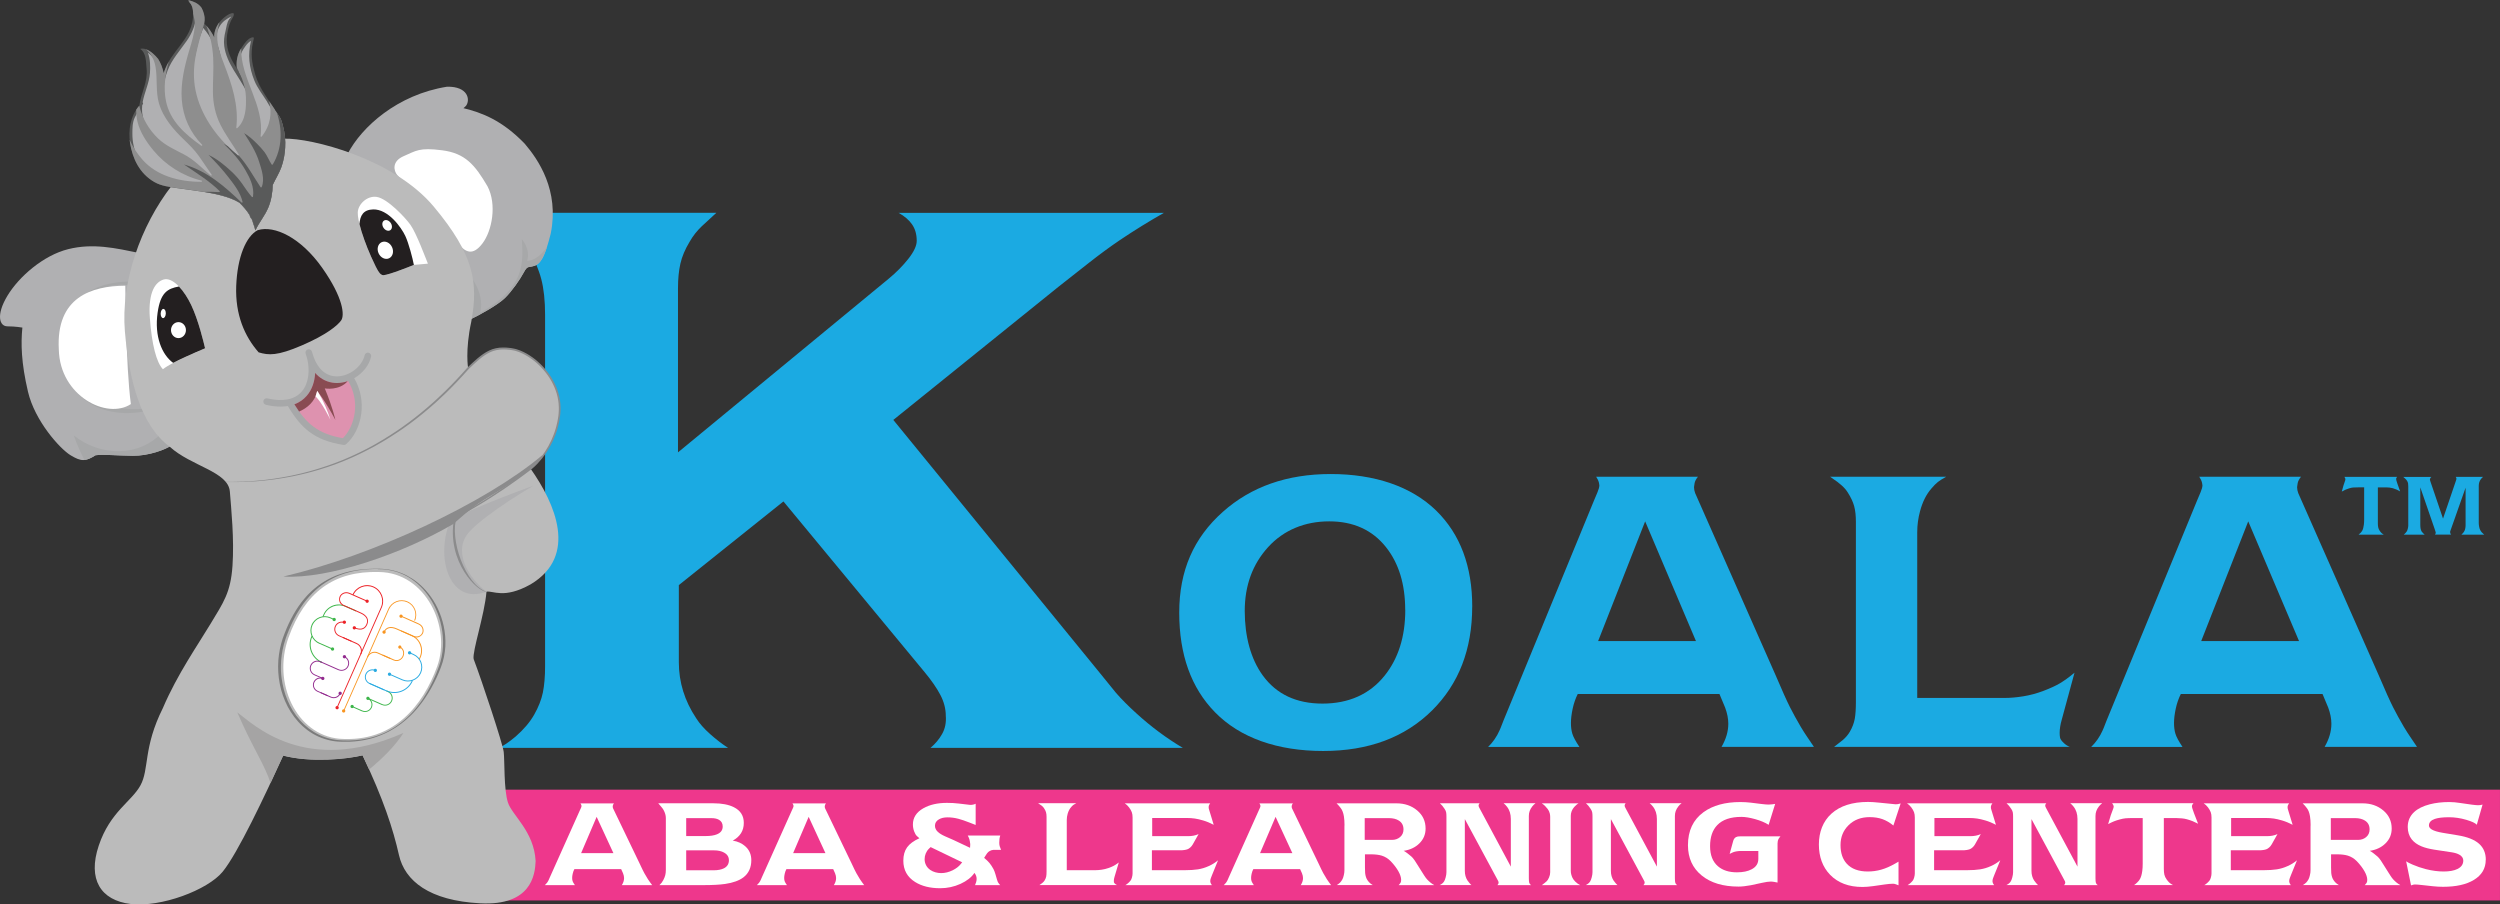 <svg xmlns="http://www.w3.org/2000/svg" id="Layer_1" viewBox="0 0 702.64 254.21"><rect x="0" y="0" width="702.64" height="254.21" fill="#333333" stroke="none"/><defs><style>.cls-1{fill:#f89521;}.cls-2{fill:#ee378c;}.cls-3{fill:#ec2227;}.cls-4{fill:#fff;}.cls-5{fill:#8b8b8c;}.cls-6{fill:#922a8e;}.cls-7{fill:#8e8e8e;}.cls-8{fill:#a7a8a9;}.cls-9{fill:#b0b0b2;}.cls-10{fill:#a5a4a4;}.cls-11{fill:#bbb;}.cls-12{fill:#de92af;}.cls-13{fill:#231f20;}.cls-14{fill:#1baae2;}.cls-15{fill:#3db54a;}.cls-16{fill:#894b52;}.cls-17{fill:#595a5a;}.cls-18{fill:#29aae1;}.cls-19{fill:#7b7b7b;}</style></defs><path class="cls-14" d="m332.46,210.2h-70.95c1.36-1.14,2.46-2.45,3.29-3.94.83-1.48,1.17-3.18,1.02-5.08,0-1.98-.51-3.94-1.53-5.88-1.02-1.94-2.48-4.05-4.37-6.33l-39.73-48.04-29.4,23.51v21.68c0,5.63,1.63,10.88,4.88,15.75.91,1.45,2.21,2.93,3.92,4.45,1.7,1.52,3.39,2.82,5.05,3.88h-64.37c1.29-.61,2.84-1.67,4.65-3.19,2.27-1.98,4.01-4.03,5.22-6.16,1.21-2.13,2.02-4.2,2.44-6.22.41-2.01.62-4.51.62-7.47v-98.59c0-4.03-.36-7.42-1.08-10.16-.72-2.74-2.06-5.78-4.03-9.13-2.2-3.65-5.03-6.81-8.51-9.47h61.76c-1.89,1.75-3.25,3.01-4.09,3.77-1.36,1.29-2.5,2.74-3.41,4.34-1.29,2.13-2.16,4.18-2.61,6.16-.45,1.98-.68,4.3-.68,6.96v46.1l59.26-48.84c2.12-1.75,3.95-3.61,5.51-5.59,1.55-1.98,2.33-3.65,2.33-5.02,0-1.83-.44-3.37-1.31-4.62-.87-1.26-2.14-2.34-3.8-3.25h74.59c-4.16,2.36-8.29,4.91-12.37,7.65-2.8,1.9-5.68,4.01-8.63,6.33-2.95,2.32-5.83,4.58-8.63,6.79l-46.43,37.43,57.56,70.52c2.88,3.58,4.54,5.63,5,6.16,1.59,1.83,3.52,3.77,5.79,5.82,4.09,3.73,8.44,6.96,13.06,9.7Z"></path><path class="cls-14" d="m674.56,138.1c-.36-.2-.7-.37-1.01-.51s-.65-.26-1.03-.37c-.28-.08-.58-.14-.91-.18-.32-.04-.64-.06-.94-.06h-2.36v10.09c0,.45.03.83.1,1.14.06.31.2.63.41.95.17.26.34.48.51.64.17.16.39.32.64.47h-7.08c.18-.13.35-.28.52-.46.23-.23.4-.46.52-.68.22-.41.37-.97.45-1.68.05-.43.08-.91.08-1.42v-9.06h-1.48c-.78,0-1.33.02-1.65.05-.32.03-.67.11-1.07.23-.4.12-.74.25-1.02.37-.28.12-.64.31-1.07.55l.49-1.76c.05-.21.17-.54.34-1,.13-.34.19-.58.19-.71,0-.1-.03-.19-.06-.28s-.11-.22-.22-.39h14.82c-.09.12-.16.21-.19.27-.06.11-.09.22-.09.33s.02.26.07.43c0,.02.11.34.31.96l.73,2.06Z"></path><path class="cls-14" d="m698.21,150.28h-6.43c.2-.17.36-.34.5-.51.14-.16.27-.37.39-.6.07-.12.14-.33.2-.63s.1-.58.1-.85v-10.62l-4.13,11.72c-.08.21-.13.35-.16.44-.05.16-.07.3-.05.43.02.12.06.24.1.34s.1.19.17.26h-4.54c.07-.11.12-.2.16-.27.04-.07.06-.16.06-.25,0-.07-.01-.14-.03-.21l-.24-.75-4.07-11.81v10.58c0,.37.03.7.08.99s.15.56.29.83c.05.1.19.25.4.47.17.17.33.32.46.43h-5.87c.17-.15.33-.3.48-.46.15-.16.27-.32.38-.49.08-.12.17-.36.26-.7.09-.34.14-.66.14-.94v-11c0-.37-.02-.66-.06-.86-.04-.21-.13-.42-.26-.65s-.32-.45-.55-.66-.41-.37-.53-.47h7.89c-.13.13-.21.22-.25.27-.07.1-.12.21-.15.33-.02.1,0,.25.07.47.04.12.07.23.11.34l3.5,10.31,3.64-10.69c.02-.07.05-.16.08-.25.03-.09.05-.18.05-.26,0-.18-.07-.36-.2-.53h7.66c-.19.19-.37.38-.55.57-.23.31-.39.62-.49.92-.1.3-.15.65-.15,1.05v10.39c0,.3.03.64.1,1.03.06.39.18.75.36,1.07.1.19.22.36.35.52.14.16.37.38.71.67Z"></path><rect class="cls-2" x="139.58" y="221.94" width="563.05" height="31.14"></rect><path class="cls-4" d="m183.34,248.77h-8.57c.42-.66.63-1.32.63-1.97,0-.43-.1-.89-.3-1.38-.17-.38-.35-.77-.52-1.15h-13.14c-.21.38-.37.8-.47,1.26-.11.45-.16.86-.16,1.22,0,.34.04.64.13.91.09.27.31.64.65,1.12h-8.46c.22-.2.42-.42.6-.65s.33-.49.46-.76c.03-.06.15-.33.35-.8l8.43-18.81c.14-.29.24-.51.3-.65.12-.26.17-.45.17-.59,0-.05-.01-.12-.04-.21s-.06-.18-.1-.25c-.04-.07-.1-.17-.17-.27h9.44c-.17.2-.28.38-.31.56-.03.17-.05.29-.05.33,0,.16.03.33.1.51.12.23.2.41.26.54l7.17,14.9c.63,1.35,1.08,2.28,1.36,2.78.28.51.61,1.06.99,1.67.22.34.42.62.59.86.36.48.57.76.63.85Zm-10.94-9l-4.71-10.19-4.36,10.19h9.07Z"></path><path class="cls-4" d="m211.16,241.76c0,2.07-.73,3.67-2.18,4.8-1.2.92-2.93,1.55-5.18,1.88-1.5.22-3.55.33-6.14.33h-12.32c.26-.24.46-.46.61-.66s.31-.45.47-.75c.27-.5.45-.97.56-1.4.11-.43.16-.94.16-1.52v-14.53c0-.73-.22-1.49-.66-2.29-.15-.27-.37-.56-.65-.89-.28-.33-.55-.65-.82-.96h15.53c2.35,0,4.26.37,5.72,1.1,1.86.93,2.79,2.4,2.79,4.4,0,1.12-.26,2.09-.79,2.92s-1.3,1.52-2.31,2.07c1.42.23,2.6.77,3.54,1.62,1.12,1.01,1.67,2.3,1.67,3.87Zm-8.04-9.46c0-.85-.34-1.47-1.01-1.87-.55-.33-1.27-.49-2.18-.49h-7.07v5.04h5.43c1.35,0,2.42-.16,3.21-.49,1.08-.44,1.62-1.17,1.62-2.2Zm1.74,9.46c0-.92-.45-1.63-1.34-2.13-.76-.42-1.69-.63-2.79-.63h-7.87v5.6h7.68c1.23,0,2.21-.19,2.93-.56.93-.48,1.4-1.24,1.4-2.29Z"></path><path class="cls-4" d="m242.93,248.77h-8.57c.42-.66.63-1.32.63-1.97,0-.43-.1-.89-.3-1.38-.17-.38-.35-.77-.52-1.15h-13.14c-.21.38-.37.8-.47,1.26-.11.45-.16.86-.16,1.22,0,.34.04.64.13.91.09.27.31.64.65,1.12h-8.46c.22-.2.42-.42.6-.65s.33-.49.46-.76c.03-.06.15-.33.35-.8l8.43-18.81c.14-.29.24-.51.3-.65.12-.26.17-.45.17-.59,0-.05-.01-.12-.04-.21s-.06-.18-.1-.25c-.04-.07-.1-.17-.17-.27h9.44c-.17.2-.28.38-.31.56-.03.17-.05.29-.05.33,0,.16.03.33.1.51.12.23.2.41.26.54l7.17,14.9c.63,1.35,1.08,2.28,1.36,2.78.28.51.61,1.06.99,1.67.22.34.42.62.59.86.36.48.57.76.63.85Zm-10.94-9l-4.71-10.19-4.36,10.19h9.07Z"></path><path class="cls-4" d="m281.35,238.86h-2.18c-.37.04-.73.15-1.06.35-.24.14-.47.34-.66.59-.03.03-.15.2-.33.49l-.52.82c.6.49,1.1.97,1.49,1.43.39.47.76,1.04,1.13,1.71.2.37.38.86.56,1.47.35,1.26.57,1.97.66,2.15s.19.33.3.47c.02.02.15.17.38.44h-7.08c.2-.53.3-.82.31-.85.09-.3.14-.61.14-.91s-.05-.61-.15-.87c-.1-.27-.25-.54-.46-.82-.84,1.25-2.15,2.27-3.94,3.09-1.79.81-3.69,1.22-5.69,1.22-2.83,0-5.17-.58-7.03-1.74-2.22-1.38-3.33-3.38-3.33-6,0-1.51.35-2.76,1.04-3.73.69-.98,1.85-1.84,3.48-2.58l-.68-.59c-.31-.28-.58-.73-.81-1.36-.23-.63-.34-1.27-.34-1.92,0-1.92.98-3.44,2.93-4.55,1.78-1.01,3.99-1.52,6.63-1.52,1.17,0,2.29.06,3.34.19,1.05.13,2.13.26,3.22.38.58,0,1.09-.11,1.52-.33v5.97l-1.69-.66c-1.3-.51-2.36-.87-3.17-1.08-1.04-.27-2.05-.4-3.04-.4s-1.74.18-2.39.54c-.77.43-1.15,1.04-1.15,1.81,0,.66.28,1.25.84,1.76.44.41,1.11.82,2.01,1.22.79.35,1.59.7,2.39,1.05l4.62,2.18c.04-.3.05-.57.05-.8v-.26c-.01-.08-.02-.14-.02-.17-.06-.49-.13-.88-.22-1.19-.09-.3-.24-.65-.46-1.03h9.14c-.1.33-.18.64-.22.95-.04.31-.06.67-.06,1.09,0,.36.04.69.13.98.09.3.22.64.39,1.04Zm-10.94,3.49l-8.85-4.27-.47.45c-.4.39-.7.85-.91,1.36-.21.51-.31,1.04-.31,1.59,0,.59.13,1.15.4,1.68.27.53.66.97,1.19,1.34.44.3.93.53,1.46.67s1.06.22,1.6.22c1.08,0,2.16-.27,3.25-.8.95-.48,1.7-1.05,2.23-1.71l.42-.52Z"></path><path class="cls-4" d="m314.43,242.45l-1.19,4.01c-.13.41-.19.78-.19,1.12,0,.14.01.27.03.4s.15.28.37.47c.16.14.34.24.54.31h-21.86c.48-.34.74-.53.8-.58.28-.22.5-.46.66-.72.23-.37.38-.74.45-1.1.07-.36.1-.83.1-1.4v-15.39c0-.51-.05-.95-.16-1.31s-.3-.75-.59-1.17c-.14-.21-.34-.42-.59-.63-.17-.15-.52-.39-1.05-.72h10.76c-.33.16-.58.31-.77.44-.19.13-.39.32-.61.57-.47.49-.81,1.13-1.05,1.92-.17.59-.26,1.19-.26,1.8v14.1h8.13c.51,0,1.08-.05,1.71-.14.63-.09,1.25-.25,1.87-.46.62-.22,1.12-.43,1.51-.64.39-.21.85-.51,1.37-.91Z"></path><path class="cls-4" d="m342.32,241.84l-1.66,4.08c-.12.29-.23.58-.34.88-.11.3-.17.58-.17.85,0,.06.01.16.04.31.03.15.08.28.15.41.07.13.16.26.28.4h-24.32c.57-.34,1.07-.78,1.5-1.34.12-.15.23-.43.35-.84.12-.41.17-.78.17-1.13v-15.67c0-.59-.07-1.1-.22-1.51-.15-.41-.4-.86-.76-1.34-.36-.48-.77-.87-1.22-1.16h24.01c-.07.08-.15.2-.24.36-.09.16-.14.28-.16.37-.02.09-.03.22-.03.38,0,.14,0,.24.02.31.01.08.06.27.16.56l1.24,4.06c-.51-.27-1.01-.5-1.49-.7-.48-.2-.97-.37-1.47-.52-.87-.26-1.65-.44-2.33-.54-.68-.1-1.48-.16-2.4-.16h-9.6v5.11h10.17c.49,0,.98-.05,1.47-.14.49-.09.95-.24,1.4-.44l-1.64,2.91c-.2.34-.43.63-.7.86-.27.24-.52.4-.77.49-.24.09-.53.16-.85.21-.33.05-.57.08-.73.08h-8.43v5.6h9.25c1.44,0,2.67-.08,3.69-.24,1.02-.16,2.02-.46,3.01-.91.51-.23.96-.46,1.34-.7.38-.23.81-.53,1.27-.91Z"></path><path class="cls-4" d="m374.16,248.77h-8.57c.42-.66.63-1.32.63-1.97,0-.43-.1-.89-.3-1.38-.17-.38-.35-.77-.52-1.15h-13.14c-.21.38-.37.8-.47,1.26-.11.45-.16.86-.16,1.22,0,.34.04.64.13.91.09.27.31.64.65,1.12h-8.46c.22-.2.42-.42.6-.65s.33-.49.46-.76c.03-.06.15-.33.35-.8l8.43-18.81c.14-.29.24-.51.3-.65.12-.26.17-.45.17-.59,0-.05-.01-.12-.04-.21s-.06-.18-.1-.25c-.04-.07-.1-.17-.17-.27h9.44c-.17.2-.28.38-.31.56-.03.17-.05.29-.05.33,0,.16.03.33.1.51.12.23.2.41.26.54l7.17,14.9c.63,1.35,1.08,2.28,1.36,2.78.28.51.61,1.06.99,1.67.22.34.42.62.59.86.36.48.57.76.63.85Zm-10.94-9l-4.71-10.19-4.36,10.19h9.07Z"></path><path class="cls-4" d="m403.08,248.77h-9.98c.16-.16.3-.33.42-.5.12-.17.19-.33.23-.47.03-.14.05-.31.05-.5,0-.7-.26-1.51-.78-2.43s-1.24-1.87-2.17-2.84c-.73-.74-1.57-1.26-2.51-1.55-.79-.24-1.82-.37-3.09-.37h-1.62v3.75c0,.72.02,1.23.05,1.52.09.83.31,1.49.65,1.99.2.3.42.57.68.8.2.19.47.38.82.59h-10.14c.39-.23.71-.47.95-.71s.46-.56.67-.95c.14-.27.27-.65.38-1.14.12-.49.17-.96.17-1.4v-12.26c0-.16,0-.33.02-.49,0-.91-.06-1.7-.17-2.39-.17-1-.47-1.76-.87-2.28-.2-.26-.38-.49-.56-.7-.22-.27-.43-.49-.63-.66h16.84c2.3,0,4.24.67,5.82,2,1.58,1.33,2.36,3.03,2.36,5.09,0,1.65-.59,3.05-1.78,4.2-1.13,1.11-2.59,1.79-4.38,2.06.41.22.78.47,1.13.75.34.28.69.56,1.04.85.24.2.55.56.91,1.08.21.3.47.71.78,1.22l1.36,2.16c.21.34.42.68.65,1.02.22.34.46.66.72.95.59.65,1.26,1.19,1.99,1.61Zm-8.62-15.65c0-1.11-.43-1.93-1.29-2.48-.72-.46-1.65-.7-2.79-.7h-6.82v6.12h7.64c.9,0,1.65-.26,2.27-.77.66-.55.99-1.27.99-2.18Z"></path><path class="cls-4" d="m431.54,225.78c-.33.24-.62.53-.87.85-.34.43-.58.86-.74,1.29-.16.43-.24.91-.24,1.43v17.48c0,.63.04,1.06.12,1.31.08.24.25.45.51.63h-9.46c.22-.22.33-.47.33-.75,0-.1-.02-.21-.07-.31-.01-.02-.07-.13-.17-.33l-9.25-17.17v14.55c0,.53.06,1.03.19,1.47.13.45.31.85.54,1.21.13.2.31.44.55.72s.43.49.58.6h-8.93c.28-.14.51-.28.71-.44.19-.15.37-.34.52-.58.16-.23.31-.62.45-1.15.14-.53.22-1.02.22-1.46v-15.65c0-.51-.03-.91-.09-1.2s-.2-.6-.42-.93c-.42-.66-.86-1.19-1.33-1.59h11.18c-.11.1-.18.22-.24.34-.05.12-.07.26-.06.41,0,.08.07.25.2.52.13.26.24.46.31.58l8.55,15.96v-13.38c0-1.41-.37-2.58-1.12-3.51-.19-.23-.33-.39-.42-.49-.13-.13-.29-.27-.49-.44h8.92Z"></path><path class="cls-4" d="m444.13,248.77h-10.8c.34-.26.58-.44.72-.54.24-.19.47-.38.68-.58.21-.2.42-.54.64-1.04.22-.49.32-.98.32-1.46v-15.56c0-.34-.04-.67-.12-.99-.12-.47-.31-.87-.58-1.21-.27-.34-.48-.6-.65-.76-.31-.33-.65-.61-1.01-.85h10.33c-.22.13-.44.28-.65.47s-.4.38-.58.58c-.31.36-.55.75-.71,1.17-.16.42-.24.85-.24,1.29v15.42c0,.38.04.74.13,1.06.09.33.2.64.34.94.19.38.46.76.84,1.12.42.41.86.72,1.33.94Z"></path><path class="cls-4" d="m472.59,225.78c-.33.24-.62.53-.87.85-.34.43-.58.86-.74,1.29-.16.43-.24.91-.24,1.43v17.48c0,.63.04,1.06.12,1.31.08.24.25.45.51.63h-9.46c.22-.22.33-.47.33-.75,0-.1-.02-.21-.07-.31-.01-.02-.07-.13-.17-.33l-9.25-17.17v14.55c0,.53.06,1.03.19,1.47.13.45.31.85.54,1.21.13.2.31.44.55.72s.43.49.58.6h-8.93c.28-.14.51-.28.71-.44.19-.15.37-.34.52-.58.16-.23.31-.62.45-1.15.14-.53.22-1.02.22-1.46v-15.65c0-.51-.03-.91-.09-1.2s-.2-.6-.42-.93c-.42-.66-.86-1.19-1.33-1.59h11.18c-.11.1-.18.22-.24.34-.05.12-.07.26-.06.41,0,.08.07.25.2.52.13.26.24.46.31.58l8.55,15.96v-13.38c0-1.41-.37-2.58-1.12-3.51-.19-.23-.33-.39-.42-.49-.13-.13-.29-.27-.49-.44h8.92Z"></path><path class="cls-4" d="m500.4,235.07c-.09.11-.18.22-.27.34s-.17.24-.24.36c-.2.36-.3.78-.3,1.27v11.01c-.3-.06-.61-.12-.92-.18-.31-.06-.65-.1-1.02-.1-.55,0-1.37.12-2.46.36-1.8.4-2.84.63-3.11.67-1.35.25-2.5.38-3.45.38-4.35,0-7.81-1.04-10.37-3.13-2.56-2.09-3.85-4.92-3.85-8.5,0-4.07,1.46-7.16,4.38-9.29,2.61-1.89,6.05-2.84,10.35-2.84.97,0,1.94.06,2.91.17s1.94.24,2.89.36c.95.12,1.67.18,2.15.18.31,0,.64-.02.98-.07.34-.05.62-.09.85-.12l-1.83,5.88c-1.02-.65-2.29-1.18-3.8-1.6-1.51-.42-2.8-.63-3.85-.63-3.05,0-5.32.77-6.8,2.32-1.34,1.39-2.01,3.36-2.01,5.9s.74,4.4,2.23,5.67c1.31,1.13,3.09,1.69,5.32,1.69,1.69,0,3.06-.28,4.13-.85,1.26-.66,1.88-1.63,1.88-2.92v-2.23h-4.82c-.41,0-.81.03-1.21.09-.4.06-.75.15-1.06.27-.16.08-.33.16-.51.24-.18.08-.33.15-.46.22l.96-3.5c.07-.29.17-.53.3-.73.13-.2.3-.36.52-.49.16-.08.34-.14.52-.17.19-.03.39-.04.63-.04h11.32Z"></path><path class="cls-4" d="m534.19,225.81l-2.04,6.21c-1.01-.83-2.04-1.42-3.09-1.8-1.05-.37-2.25-.56-3.59-.56-2.41,0-4.37.75-5.9,2.25s-2.28,3.37-2.28,5.6.59,3.98,1.78,5.27c1.33,1.44,3.29,2.16,5.88,2.16,1.3,0,2.57-.17,3.79-.52,1.23-.35,2.52-.91,3.86-1.68l.99-.57v6.65c-.34-.13-.58-.22-.73-.28-.28-.1-.54-.16-.77-.16-.65,0-1.47.07-2.47.22-.99.15-2.04.3-3.15.45s-2.11.24-3,.24c-3.87,0-6.91-1.15-9.12-3.44-2.09-2.17-3.14-5.01-3.14-8.51s1.17-6.52,3.51-8.64c2.44-2.21,5.88-3.31,10.31-3.31.85,0,1.92.07,3.21.21,2.8.3,4.31.45,4.52.45.26,0,.46-.01.61-.04.15-.03.42-.1.82-.2Z"></path><path class="cls-4" d="m562.17,241.84l-1.66,4.08c-.12.29-.23.58-.34.88-.11.3-.17.58-.17.85,0,.06.02.16.04.31.03.15.08.28.15.41s.16.26.28.4h-24.32c.57-.34,1.07-.78,1.5-1.34.12-.15.23-.43.35-.84s.17-.78.17-1.13v-15.67c0-.59-.07-1.1-.22-1.51-.15-.41-.4-.86-.76-1.34-.36-.48-.77-.87-1.22-1.16h24.01c-.07.08-.15.2-.24.36-.09.16-.14.28-.16.37-.02.09-.03.22-.03.38,0,.14,0,.24.02.31.01.08.06.27.16.56l1.24,4.06c-.51-.27-1.01-.5-1.49-.7-.48-.2-.97-.37-1.47-.52-.87-.26-1.65-.44-2.33-.54-.68-.1-1.48-.16-2.4-.16h-9.6v5.11h10.17c.49,0,.98-.05,1.47-.14.49-.09.95-.24,1.39-.44l-1.64,2.91c-.2.34-.43.63-.7.86s-.52.4-.77.49c-.24.09-.53.16-.85.21-.33.05-.57.08-.73.08h-8.43v5.6h9.25c1.44,0,2.67-.08,3.69-.24,1.02-.16,2.02-.46,3.01-.91.51-.23.96-.46,1.34-.7.38-.23.81-.53,1.27-.91Z"></path><path class="cls-4" d="m590.8,225.78c-.33.24-.62.53-.87.85-.34.43-.58.86-.74,1.29-.16.43-.24.91-.24,1.43v17.48c0,.63.04,1.06.12,1.31.08.24.25.45.51.63h-9.46c.22-.22.33-.47.33-.75,0-.1-.02-.21-.07-.31-.01-.02-.07-.13-.17-.33l-9.25-17.17v14.55c0,.53.06,1.03.19,1.47.13.45.31.85.54,1.21.13.2.31.44.55.72s.43.49.58.6h-8.93c.28-.14.51-.28.71-.44.19-.15.37-.34.52-.58.16-.23.31-.62.45-1.15.14-.53.22-1.02.22-1.46v-15.65c0-.51-.03-.91-.09-1.2s-.2-.6-.42-.93c-.42-.66-.86-1.19-1.33-1.59h11.18c-.11.1-.18.22-.24.34-.05.12-.07.26-.06.41,0,.08.07.25.2.52.13.26.24.46.31.58l8.55,15.96v-13.38c0-1.41-.37-2.58-1.12-3.51-.19-.23-.33-.39-.42-.49-.13-.13-.29-.27-.49-.44h8.92Z"></path><path class="cls-4" d="m617.79,231.51c-.56-.29-1.08-.53-1.55-.72s-1.01-.36-1.59-.53c-.43-.12-.9-.2-1.39-.25-.5-.05-.98-.08-1.45-.08h-3.65v14.29c0,.64.05,1.18.15,1.61s.31.89.64,1.35c.26.37.52.67.78.91s.6.45.99.66h-10.92c.28-.19.55-.4.8-.65.35-.33.62-.65.8-.96.34-.58.57-1.37.7-2.37.08-.62.12-1.28.12-2.01v-12.84h-2.28c-1.21,0-2.06.02-2.55.07-.49.05-1.04.16-1.66.33-.62.17-1.14.35-1.58.52-.44.17-.98.44-1.65.78l.75-2.5c.08-.29.26-.76.52-1.41.2-.49.3-.83.3-1.01-.01-.14-.04-.27-.1-.4-.05-.13-.17-.31-.34-.56h22.87c-.14.16-.24.29-.3.38-.09.15-.14.31-.14.47s.04.37.11.61c.01.03.17.49.47,1.36l1.13,2.91Z"></path><path class="cls-4" d="m645.56,241.84l-1.66,4.08c-.12.29-.23.58-.34.88-.11.3-.17.58-.17.85,0,.06.02.16.04.31.03.15.08.28.15.41s.16.26.28.4h-24.32c.57-.34,1.07-.78,1.5-1.34.12-.15.23-.43.35-.84s.17-.78.17-1.13v-15.67c0-.59-.07-1.1-.22-1.51-.15-.41-.4-.86-.76-1.34-.36-.48-.77-.87-1.22-1.16h24.01c-.07.08-.15.2-.24.36-.09.16-.14.28-.16.37-.02.09-.03.22-.03.38,0,.14,0,.24.02.31.01.08.06.27.16.56l1.24,4.06c-.51-.27-1.01-.5-1.49-.7-.48-.2-.97-.37-1.47-.52-.87-.26-1.65-.44-2.33-.54-.68-.1-1.48-.16-2.4-.16h-9.6v5.11h10.17c.49,0,.98-.05,1.47-.14.49-.09.95-.24,1.39-.44l-1.64,2.91c-.2.34-.43.63-.7.86s-.52.4-.77.49c-.24.09-.53.16-.85.21-.33.05-.57.08-.73.08h-8.43v5.6h9.25c1.44,0,2.67-.08,3.69-.24,1.02-.16,2.02-.46,3.01-.91.51-.23.96-.46,1.34-.7.38-.23.81-.53,1.27-.91Z"></path><path class="cls-4" d="m674.61,248.77h-9.98c.16-.16.3-.33.42-.5s.19-.33.23-.47c.04-.14.05-.31.05-.5,0-.7-.26-1.51-.78-2.43-.52-.92-1.24-1.87-2.17-2.84-.73-.74-1.57-1.26-2.51-1.55-.79-.24-1.82-.37-3.09-.37h-1.62v3.75c0,.72.02,1.23.05,1.52.09.83.31,1.49.65,1.99.2.3.42.57.68.8.2.19.47.38.82.59h-10.14c.39-.23.71-.47.95-.71s.46-.56.67-.95c.14-.27.27-.65.38-1.14.12-.49.17-.96.17-1.4v-12.26c0-.16,0-.33.02-.49,0-.91-.06-1.7-.17-2.39-.17-1-.46-1.76-.87-2.28-.2-.26-.38-.49-.56-.7-.22-.27-.43-.49-.63-.66h16.84c2.3,0,4.24.67,5.82,2,1.58,1.33,2.36,3.03,2.36,5.09,0,1.65-.59,3.05-1.78,4.2-1.13,1.11-2.59,1.79-4.38,2.06.41.22.78.47,1.13.75.34.28.69.56,1.04.85.24.2.55.56.91,1.08.21.3.47.71.78,1.22l1.36,2.16c.21.34.43.68.65,1.02.22.34.46.66.72.95.59.65,1.26,1.19,1.99,1.61Zm-8.62-15.65c0-1.11-.43-1.93-1.29-2.48-.72-.46-1.65-.7-2.79-.7h-6.82v6.12h7.64c.89,0,1.65-.26,2.27-.77.66-.55.99-1.27.99-2.18Z"></path><path class="cls-4" d="m698.63,241.67c0,2.42-1.12,4.3-3.35,5.65-2.13,1.28-5.01,1.92-8.64,1.92-.93,0-1.89-.05-2.88-.16s-1.96-.21-2.92-.32c-.96-.11-1.65-.17-2.07-.17-.21,0-.41.03-.58.08-.18.05-.36.11-.55.17l-1.38-6.77c.27.21.86.52,1.78.92,1.19.52,2.45.95,3.79,1.29,1.74.44,3.41.66,4.99.66s2.94-.24,3.89-.72c1.07-.54,1.61-1.32,1.61-2.36,0-.66-.35-1.2-1.06-1.62-.56-.33-1.3-.56-2.22-.7l-4.83-.73c-1.47-.23-2.67-.54-3.61-.93-1.2-.49-2.12-1.15-2.77-1.97-.74-.94-1.12-2.11-1.12-3.49,0-1.67.6-3.07,1.8-4.19,1.04-.96,2.51-1.69,4.41-2.18,1.64-.42,3.47-.63,5.5-.63.9,0,1.94.09,3.14.28,2.62.41,4.24.61,4.87.61.31,0,.53,0,.64-.03.11-.02.33-.07.67-.15l-1.62,5.67c-.42-.47-1.4-.93-2.93-1.38-1.66-.49-3.3-.73-4.9-.73-1.73,0-3.05.16-3.96.47-1.11.38-1.66,1-1.66,1.85,0,.42.26.79.78,1.12.64.38,1.67.7,3.11.94l4.22.7c2.72.44,4.72,1.24,6,2.39,1.24,1.12,1.87,2.61,1.87,4.48Z"></path><path class="cls-14" d="m413.77,170.5c0,11.99-3.76,21.7-11.26,29.16-7.69,7.61-17.89,11.41-30.62,11.41s-23.32-3.63-30.41-10.89c-6.7-6.84-10.05-16.17-10.05-28s4.07-21.03,12.22-28.29c7.97-7.11,18.09-10.66,30.36-10.66s22.65,3.44,29.67,10.31c6.73,6.61,10.1,15.6,10.1,26.97Zm-18.83.92c0-7.22-1.8-13.1-5.39-17.63-3.84-4.84-9.17-7.26-15.97-7.26s-12.77,2.41-17.16,7.23c-4.39,4.82-6.58,10.8-6.58,17.95s1.69,13.5,5.08,18.15c3.84,5.26,9.43,7.89,16.77,7.89s13.26-2.61,17.45-7.84c3.88-4.84,5.82-11.01,5.82-18.5Z"></path><path class="cls-14" d="m509.82,209.91h-25.97c1.27-2.19,1.9-4.36,1.9-6.51,0-1.42-.3-2.94-.9-4.55-.53-1.27-1.06-2.54-1.59-3.8h-39.83c-.63,1.27-1.11,2.65-1.43,4.15s-.48,2.84-.48,4.03c0,1.12.13,2.11.4,3,.26.88.93,2.11,1.98,3.69h-25.65c.67-.65,1.28-1.37,1.82-2.16.55-.79,1.01-1.62,1.4-2.51.11-.19.46-1.08,1.06-2.65l25.55-62.11c.42-.96.72-1.67.9-2.13.35-.84.53-1.5.53-1.96,0-.15-.04-.38-.11-.69-.07-.31-.17-.58-.29-.84-.12-.25-.29-.55-.5-.89h28.61c-.53.65-.85,1.27-.95,1.84-.11.58-.16.94-.16,1.09,0,.54.11,1.09.32,1.67.35.77.62,1.36.79,1.79l21.74,49.21c1.9,4.46,3.28,7.52,4.13,9.19.85,1.67,1.85,3.51,3.02,5.5.67,1.11,1.27,2.06,1.8,2.82,1.09,1.58,1.73,2.52,1.9,2.82Zm-33.16-29.73l-14.28-33.65-13.22,33.65h27.5Z"></path><path class="cls-14" d="m583.06,189.05l-3.6,13.25c-.39,1.35-.58,2.57-.58,3.69,0,.46.03.9.11,1.33.07.42.44.94,1.11,1.56.49.46,1.04.81,1.64,1.04h-66.27c1.45-1.11,2.26-1.75,2.43-1.9.85-.73,1.52-1.52,2.01-2.36.71-1.23,1.16-2.44,1.38-3.63.21-1.19.32-2.73.32-4.61v-50.82c0-1.69-.16-3.13-.48-4.32-.32-1.19-.92-2.48-1.8-3.86-.42-.69-1.02-1.38-1.8-2.07-.53-.5-1.59-1.29-3.17-2.36h32.63c-.99.54-1.76,1.03-2.33,1.47-.56.44-1.18,1.07-1.85,1.87-1.41,1.61-2.47,3.73-3.17,6.34-.53,1.96-.79,3.94-.79,5.93v46.56h24.65c1.55,0,3.28-.15,5.18-.46,1.9-.31,3.79-.82,5.66-1.53,1.87-.71,3.39-1.41,4.57-2.1,1.18-.69,2.56-1.69,4.15-3Z"></path><path class="cls-14" d="m679.32,209.91h-25.97c1.27-2.19,1.9-4.36,1.9-6.51,0-1.42-.3-2.94-.9-4.55-.53-1.27-1.06-2.54-1.59-3.8h-39.83c-.63,1.27-1.11,2.65-1.43,4.15s-.48,2.84-.48,4.03c0,1.12.13,2.11.4,3,.26.88.93,2.11,1.98,3.69h-25.65c.67-.65,1.28-1.37,1.82-2.16.55-.79,1.01-1.62,1.4-2.51.11-.19.46-1.08,1.06-2.65l25.55-62.11c.42-.96.72-1.67.9-2.13.35-.84.53-1.5.53-1.96,0-.15-.04-.38-.11-.69-.07-.31-.17-.58-.29-.84-.12-.25-.29-.55-.5-.89h28.61c-.53.65-.85,1.27-.95,1.84-.11.58-.16.94-.16,1.09,0,.54.11,1.09.32,1.67.35.77.62,1.36.79,1.79l21.74,49.21c1.9,4.46,3.28,7.52,4.13,9.19.85,1.67,1.85,3.51,3.02,5.5.67,1.11,1.27,2.06,1.8,2.82,1.09,1.58,1.73,2.52,1.9,2.82Zm-33.16-29.73l-14.28-33.65-13.22,33.65h27.5Z"></path><path class="cls-9" d="m39.26,71.13c-6.82-1.41-13.1-2.84-20.07-1.11-6.97,1.73-13.85,7.71-17.1,13.1-3.25,5.39-2.27,8.6,0,8.6s4.2.35,4.2.35c-.44,4.45-.35,9.84,1.58,18.04,1.93,8.2,8.95,16.01,11.96,17.84,3.01,1.83,4.2,1.78,7.02,0,2.13-.3,6.03.1,10.48.15,4.45.05,9.29-1.78,10.77-2.87,1.48-1.09-4.62-34.25-4.74-37.37-.11-3.11-1.22-11.57-1.22-11.57l-1.11-3.78-1.78-1.38Z"></path><path class="cls-8" d="m35.92,79.14c-6.38.15-18.14,2.37-19.15,18.16.1,11.27,8.61,20.87,23.41,18.41,1.23-.24,0-.84,0-.84-6.26.67-20.42-1.04-22.27-14.23-.96-10.23,4.68-16.68,8.95-18.83,4.27-2.15,8.09-2,10.13-1.48-.58-.82-1.07-1.19-1.07-1.19Z"></path><path class="cls-8" d="m20.72,122.36c7.41,5.98,18.62,6.23,25.08-1.07,0,0,1.09.47,2.48,1.08.11,1.63.07,2.68-.18,2.86-1.48,1.09-6.33,2.92-10.77,2.87-4.45-.05-8.35-.44-10.48-.15-1.26.8-2.19,1.24-3.11,1.33-.83-1.56-1.99-3.97-3.02-6.92Z"></path><path class="cls-4" d="m35.21,80.3c-9.49.07-19.5,3.19-18.68,17.94.3,13.12,13.59,19.75,20.25,15.33-1.42-10.51-1.57-33.27-1.57-33.27Z"></path><path class="cls-9" d="m97.75,43.16c3.89-7.45,13.9-16.57,27.91-18.79,5.89-.11,6.56,3.67,5.34,5.34-.26.31-.75.69-.75.69,5.13,1.26,10.8,3.34,17.21,9.97,3.86,4.52,9.78,13.14,7.33,25.26-1.56,6.23-2.75,8.6-4.77,9.14-1.58.49-1.75-.17-2.82,1.83s-3.36,5.29-5.29,7.17-6.87,4.67-10.11,6.2c-1.83-2.79-12.15-23.67-16.71-30.57-4.56-6.89-10.34-8.34-12.34-9.79s-5.56-2.67-6.01-3c-.44-.33,1-3.45,1-3.45Z"></path><path class="cls-8" d="m131.22,76.41s5.23,5.34,3.76,11.45c12.88-7.01,12.02-14.38,11.68-20.66,0,0,2.57,2.87,1.48,6.13,1.5,0,3.73-1.17,5.6-3.93-1.11,3.46-2.17,4.95-3.72,5.36-1.58.49-1.75-.17-2.82,1.83s-3.36,5.29-5.29,7.17-6.87,4.67-10.11,6.2c-.36-.54-1.04-1.78-1.93-3.46l1.35-10.09Z"></path><path class="cls-4" d="m111.63,49.18c-.95-1.16-1.6-3.83,1.86-5.31s4.3-2.47,10.78-1.63c6.47.84,9.19,4.05,12.75,10.13,2.67,5.09,1.29,12.5-1.43,16.06-2.72,3.56-4.7,2.42-6.62.3-1.93-2.13-17.33-19.55-17.33-19.55Z"></path><path class="cls-11" d="m136.73,166.3c-.54,6.52-4.05,16.85-3.61,18.93,2.42,6.43,8.16,23.72,8.45,26.1s0,10.6,1.19,14.23c1.19,3.63,7.34,8.08,7.78,16.46-.15,3.93-1.26,12.6-15.57,11.86-14.31-.74-21.2-6.3-22.84-13.57s-4.37-15.72-10.23-28.02c-4.6,1.11-14.61,2.08-22.32.07-5.12,11.27-12.75,27.43-16.98,32.62s-17.42,10.1-25.87,9.09c-8.45-1.01-12.16-6.94-8.97-16.43s9.19-12.31,11.71-16.9c2.52-4.6.74-10.6,6.3-21.72,4.08-9.56,9.86-17.79,13.42-23.72s5.63-8.67,6.15-16.24c.52-7.56-.35-15.97-.74-20.91-.44-5.63-10.9-7.12-16.9-12.6-8.16-6.01-11.42-18.61-12.6-32.4s4.4-29.74,13.23-41.04c5.84-10.15,0-3.58,6.67-10.18,10.47-10.36,19-3.6,24.86-2.96,7.56-.22,30.71,5.54,42.06,19.11,11.34,13.57,12.54,21.4,10.54,32.3-1.78,8.23-.89,13.12-.89,13.12,4.67-4.45,6.9-6.23,12.46-5.34,5.56.89,14.5,8.68,13.14,18.69-1.35,10.01-8.03,14.9-8.03,14.9,6.9,9.79,13.39,24.48,0,32.48-7.56,4.23-10.61,1.69-12.42,2.07Z"></path><path class="cls-9" d="m126.74,145.96c-4.63,10.41-.52,24.28,9.99,20.34-4.85-3.62-9.84-11.49-4.72-16.94,5.11-5.45,18.01-12.9,18.01-12.9-13.81,4.94-23.28,9.5-23.28,9.5Z"></path><path class="cls-13" d="m72.47,64.68c4.67-1.41,12.08,2.08,18.09,10.6,6.01,8.53,6.3,13.35,5.34,14.75s-4.15,4.08-11.05,7.04c-6.89,2.97-9.34,2.81-12.16,1.96-3.93-4.48-6.6-10.56-6.3-18.64.3-8.08,2.74-14.01,6.08-15.72Z"></path><path class="cls-4" d="m45.96,78.57c2.4-.76,5.61,2.61,7.78,7.17,2.05,4.3,3.51,10.53,3.9,12.16-7.61,3.21-10.52,4.83-11.86,5.87-1.78-1.87-3.12-6.86-3.66-14.38-.54-7.51,1.66-10.13,3.83-10.82Z"></path><path class="cls-13" d="m44.3,87.86c.8-5.63,2.77-6.75,6-7.34,1.24,1.31,2.45,3.13,3.44,5.21,2.05,4.3,3.51,10.53,3.9,12.16-4.31,1.82-7.11,3.12-8.97,4.1-3.14-2.26-5.33-7.42-4.37-14.14Z"></path><path class="cls-4" d="m120.26,74.1c-3.37.33-3.89.33-3.89.33,0,0-6.82,2.82-8.67,2.93-.82-.19-1.26-.41-3.41-5.23-2.15-4.82-3.82-10.12-3.74-12.42s2.61-4.75,5.3-4.37c3.01.42,8.04,5.8,9.49,7.82,1.72,2.41,4.37,9.64,4.93,10.94Z"></path><path class="cls-13" d="m101.02,62.99c.19-2.4,1.08-4.05,3.85-4.13,4.26-.11,7.93,5.08,9.05,7.47.98,2.11,2.07,6.35,2.4,8.12-.62.25-6.86,2.8-8.62,2.91-.82-.19-1.26-.41-3.41-5.23-1.41-3.17-2.62-6.55-3.26-9.14Z"></path><path class="cls-4" d="m106.41,71.2c.57,1.25,1.88,1.88,2.93,1.4,1.04-.48,1.43-1.88.85-3.13-.57-1.25-1.88-1.88-2.93-1.4-1.04.48-1.43,1.88-.85,3.13Z"></path><path class="cls-4" d="m107.79,64.03c.5.74,1.35,1.04,1.91.66.56-.37.61-1.28.12-2.02-.5-.74-1.35-1.04-1.91-.66-.56.37-.61,1.28-.12,2.02Z"></path><path class="cls-5" d="m63.49,135.48h2.43c.41.02.81,0,1.22,0l1.22-.03h.61c.2-.02.4-.04.61-.04l1.21-.07.61-.03c.2-.01.41-.02.61-.04l1.21-.11,1.21-.11c.4-.04.81-.1,1.21-.14l1.21-.14c.1-.01.2-.02.3-.04l.3-.05.6-.09c.8-.13,1.61-.23,2.4-.39l1.2-.22.6-.11.59-.13,1.19-.26.59-.13c.2-.04.39-.1.59-.14l1.18-.29c.39-.1.79-.19,1.18-.31l1.17-.33c.39-.11.78-.21,1.17-.34l1.16-.37.58-.18c.1-.03.19-.06.29-.09l.29-.1,1.15-.4.57-.2.29-.1.28-.11,1.14-.44.57-.22.28-.11.28-.12,1.12-.47.56-.24c.09-.04.19-.08.28-.12l.28-.13,1.11-.51c.37-.17.74-.33,1.1-.52l1.09-.54c.36-.18.73-.36,1.09-.55l1.08-.57.54-.28c.18-.1.35-.2.53-.3,1.42-.79,2.82-1.62,4.19-2.49.68-.44,1.37-.87,2.04-1.33l1.01-.68.25-.17c.08-.06.17-.12.25-.18l.5-.35.99-.71c.17-.12.33-.24.49-.36l.49-.37.97-.73c.32-.25.64-.5.96-.76l.95-.76.94-.78c.31-.26.63-.52.93-.78l.92-.8.46-.4.23-.2.23-.21.9-.82c.61-.54,1.19-1.11,1.78-1.67l.44-.42.43-.43.86-.86c.14-.14.29-.28.43-.43l.42-.44.85-.88c.28-.29.56-.59.83-.89l.83-.89c.55-.6,1.08-1.21,1.63-1.81l-.02.02c.93-.88,1.87-1.77,2.84-2.59.49-.41.99-.8,1.51-1.16.26-.18.53-.35.8-.51.27-.16.55-.31.84-.43.28-.13.58-.24.87-.35.3-.09.6-.18.9-.24.3-.07.62-.11.93-.15.31-.03.63-.05.94-.05.63,0,1.26.04,1.89.12l.24.03.24.03.24.04.23.04c.16.03.32.06.46.1l.22.06c.07.02.15.04.22.06,1.2.37,2.34.94,3.42,1.62.26.18.53.34.79.54.13.09.26.18.39.28l.38.29c.06.05.13.1.19.15l.18.15.36.31.35.32c.12.11.24.21.35.33.91.88,1.75,1.85,2.48,2.89.73,1.04,1.35,2.16,1.84,3.33.49,1.17.85,2.39,1.04,3.64.19,1.25.23,2.53.1,3.79l-.05.47v.03s0,.02,0,.03v.06s-.03.12-.03.12l-.04.24-.07.48-.09.47c-.03.16-.06.31-.09.47l-.11.47c-.07.31-.15.62-.23.93l-.06.23-.07.23-.14.46c-.04.15-.1.3-.15.45l-.16.45c-.22.6-.46,1.19-.72,1.77-1.05,2.32-2.48,4.47-4.23,6.33-.44.46-.9.91-1.38,1.31-.12.1-.24.2-.37.29l-.38.29-.77.58-.77.58-.38.29-.39.28-1.56,1.14c-2.09,1.49-4.21,2.96-6.37,4.35l-.81.53-.82.51c-.55.34-1.09.69-1.64,1.02l-1.65,1-.41.25-.42.24-.83.48-.83.48c-.28.16-.56.32-.84.47-.56.31-1.12.63-1.68.94l-1.7.91c-.28.15-.57.3-.85.45l-.86.44c-2.29,1.18-4.6,2.31-6.94,3.38-2.34,1.07-4.71,2.08-7.09,3.05-2.39.96-4.79,1.87-7.22,2.74-2.43.86-4.87,1.68-7.32,2.45-1.23.39-2.46.77-3.69,1.15l-3.69,1.14c2.47-.74,4.94-1.45,7.4-2.21,2.46-.75,4.91-1.55,7.35-2.39,2.44-.84,4.85-1.73,7.25-2.67,2.4-.94,4.77-1.94,7.13-3,2.35-1.06,4.68-2.17,6.97-3.34l.86-.44c.29-.15.57-.29.86-.45l1.71-.91c.57-.31,1.13-.62,1.69-.93.28-.16.57-.31.84-.47l.84-.48.84-.48.42-.24.42-.25,1.66-.99c.55-.34,1.1-.68,1.64-1.02l.82-.51.81-.52c2.18-1.38,4.3-2.85,6.4-4.34l1.57-1.14.39-.28.39-.29.77-.58.77-.58.39-.29c.13-.1.26-.2.39-.31.5-.42.97-.87,1.42-1.35,1.79-1.89,3.26-4.08,4.34-6.45.28-.59.51-1.2.74-1.8l.16-.46c.05-.15.11-.31.15-.46l.14-.47.07-.23.06-.24c.08-.31.17-.63.24-.95l.11-.48c.03-.16.06-.32.09-.48l.09-.48.07-.48.04-.24.02-.12v-.06s.01-.03.01-.03v-.03s.05-.49.05-.49c.13-1.3.1-2.62-.1-3.91-.2-1.29-.57-2.56-1.07-3.76-.51-1.21-1.15-2.35-1.89-3.42-.75-1.07-1.61-2.06-2.54-2.97-.11-.12-.24-.22-.36-.33l-.36-.33-.37-.32-.19-.16c-.06-.05-.13-.1-.19-.15l-.39-.3c-.13-.1-.26-.19-.4-.29-.26-.2-.54-.37-.81-.55-1.1-.7-2.28-1.29-3.55-1.68-.08-.03-.16-.05-.24-.07l-.24-.06c-.16-.05-.32-.07-.48-.1l-.25-.05-.24-.04-.24-.04-.24-.03c-.65-.08-1.3-.13-1.96-.12-1.31,0-2.65.27-3.85.84-.3.14-.59.29-.88.46-.28.17-.56.34-.83.53-.54.37-1.05.77-1.55,1.19-.99.84-1.93,1.73-2.86,2.61,0,0,0,0-.01.01h0c-.54.61-1.07,1.21-1.62,1.81l-.82.89c-.28.3-.55.6-.83.89l-.84.87-.42.44c-.14.15-.28.29-.43.43l-.86.86-.43.43-.44.42c-.59.56-1.16,1.13-1.76,1.67l-.89.82-.22.2-.23.2-.46.4-.91.8c-.31.26-.62.52-.93.78l-.93.78-.95.76c-.32.25-.63.51-.95.76l-.97.73-.48.37c-.16.12-.32.25-.49.36l-.98.71-.49.36c-.08.06-.16.12-.25.18l-.25.17-1,.68c-.66.46-1.35.89-2.03,1.33-1.36.87-2.75,1.7-4.16,2.5-.18.1-.35.2-.53.3l-.53.29-1.07.57c-.35.2-.72.37-1.08.55l-1.08.54c-.36.19-.73.35-1.1.52l-1.1.51-.28.13c-.09.04-.19.08-.28.12l-.56.24-1.11.48-.28.12-.28.11-.56.22-1.13.44-.28.11-.29.1-.57.21-1.14.41-.29.1c-.1.03-.19.06-.29.09l-.58.19-1.15.38c-.38.13-.77.23-1.16.35l-1.16.34c-.39.12-.78.21-1.17.32l-1.18.3c-.2.05-.39.1-.59.15l-.59.13-1.18.27-.59.13-.6.12-1.19.23c-.79.17-1.6.28-2.39.41l-.6.1-.3.05c-.1.02-.2.03-.3.04l-1.2.16c-.4.05-.8.11-1.2.15l-1.21.12-1.21.12c-.2.02-.4.03-.61.05l-.61.04-1.21.08c-.2.01-.4.03-.61.04l-.61.02-1.21.04c-.4.01-.81.04-1.21.03l-2.43.02Z"></path><path class="cls-4" d="m106.53,160.77c13.12.16,20.35,15.5,16.35,26.51-4,11.01-12.23,21.46-27.47,20.35-12.23-1.11-18.89-15.75-14.34-28.4,4.6-12.8,12.78-18.84,25.46-18.46Z"></path><path class="cls-19" d="m106.21,159.93c-.14,0-.32,0-.52,0-.1,0-.22,0-.34,0-.12,0-.25,0-.38,0-1.09.02-2.69.08-4.7.43-.13.02-.25.04-.38.07-.06.01-.13.02-.19.03-.06.01-.13.03-.19.04-.26.06-.53.11-.8.17-.54.14-1.11.28-1.7.47-.15.05-.29.09-.44.14-.15.05-.3.1-.45.16-.15.05-.3.11-.45.16-.15.06-.3.12-.45.18-.15.06-.31.12-.46.19-.16.06-.31.14-.46.21-.15.07-.31.14-.47.22-.16.07-.31.16-.47.24-1.25.64-2.52,1.45-3.75,2.44-1.23.99-2.39,2.18-3.49,3.51-.07.08-.14.17-.21.25-.07.09-.13.17-.2.26-.13.17-.26.35-.4.52-.13.18-.25.36-.38.54-.13.18-.26.36-.38.55-.24.38-.5.75-.73,1.15-.12.2-.24.39-.36.59-.11.2-.22.4-.34.61-.23.4-.44.83-.66,1.25-.11.21-.21.43-.31.64-.1.22-.21.43-.31.65-.1.22-.19.44-.29.66-.1.22-.2.44-.29.67-.18.45-.37.9-.55,1.37-.09.23-.18.47-.26.7-.04.11-.08.23-.12.35-.04.12-.08.24-.12.35-.15.48-.3.96-.43,1.44-.26.98-.47,1.98-.6,3-.14,1.02-.22,2.07-.23,3.12,0,.13,0,.26,0,.4,0,.13,0,.26,0,.4,0,.13,0,.27.01.4,0,.13.01.27.02.4.02.27.03.53.06.8.01.13.02.27.04.4.02.13.03.27.05.4.26,2.13.8,4.27,1.65,6.31.86,2.04,2.03,3.97,3.53,5.66.38.42.77.83,1.18,1.21.41.38.85.75,1.3,1.1.45.34.92.67,1.4.97.48.3.99.57,1.5.81,1.03.49,2.11.88,3.23,1.14l.42.09.42.08c.14.03.28.05.42.07.14.02.28.05.43.06l.43.05.43.03.87.05c2.31.1,4.64-.08,6.89-.54.28-.07.56-.14.84-.2.14-.04.28-.06.42-.11l.41-.12.41-.12c.14-.04.28-.08.41-.13.27-.1.54-.19.81-.29l.2-.07.2-.08.4-.16.4-.16.1-.04.1-.05.19-.09c.26-.12.52-.25.77-.37.25-.14.5-.27.75-.41l.19-.1.09-.05.09-.06.37-.22.36-.22c.06-.04.12-.07.18-.11l.18-.12c.24-.16.47-.32.7-.48.23-.16.45-.34.68-.5.11-.09.23-.17.34-.26l.33-.27.33-.27.16-.13c.05-.04.11-.09.16-.14.21-.19.42-.38.63-.56.11-.09.2-.19.3-.29l.3-.29.3-.29.29-.3c.19-.2.38-.4.57-.61.18-.21.36-.42.54-.63l.14-.16.13-.16.26-.32c.35-.43.67-.88,1-1.31.31-.45.63-.89.91-1.36,1.18-1.82,2.15-3.73,3-5.64.1-.24.2-.48.31-.72.05-.12.1-.24.15-.36.05-.12.1-.24.14-.36.09-.24.19-.48.28-.72.09-.24.18-.48.27-.72.36-.95.62-1.91.82-2.87.19-.96.31-1.93.36-2.89.05-.96.03-1.9-.04-2.82-.15-1.85-.51-3.62-1.04-5.26-1.06-3.29-2.74-6.06-4.65-8.12-.96-1.03-1.96-1.9-2.97-2.59-1-.7-2-1.23-2.93-1.62-.93-.4-1.8-.67-2.57-.84-.77-.18-1.43-.28-1.98-.34-.14-.01-.26-.03-.38-.04-.12,0-.23-.02-.33-.02-.1,0-.2-.01-.29-.02-.09,0-.17,0-.24,0-.28,0-.43-.01-.43-.01,0,0-.15,0-.43,0Zm.86-.06c.07,0,.15,0,.24,0,.09,0,.18.01.29.02.1,0,.22.01.34.02.12.01.25.03.38.04.54.06,1.21.15,1.99.33.77.17,1.65.43,2.6.82.24.09.48.2.72.31.12.05.24.12.37.18.12.06.25.12.37.19.5.26,1.01.56,1.53.89.13.09.26.17.39.26.13.09.26.18.39.28.13.1.26.19.39.29.13.1.26.21.39.31.52.42,1.03.89,1.53,1.4,1,1.02,1.96,2.21,2.82,3.58.85,1.37,1.6,2.9,2.17,4.57.58,1.67.98,3.49,1.14,5.39.08.95.1,1.93.05,2.91-.03.49-.07.99-.14,1.49-.06.5-.15,1-.25,1.49-.21.99-.5,1.99-.88,2.96-.09.24-.19.48-.28.72-.1.24-.2.48-.3.72-.05.12-.1.24-.15.36-.05.12-.11.24-.16.36-.11.24-.22.48-.32.72-.9,1.91-1.93,3.82-3.17,5.63l-.23.34c-.08.11-.16.22-.24.34-.16.22-.32.45-.48.67-.34.44-.67.88-1.03,1.31l-.27.32-.13.16-.14.16c-.19.21-.37.42-.56.63-.19.21-.39.41-.58.61l-.29.3-.31.29c-1.62,1.57-3.45,2.97-5.47,4.08-.25.14-.51.27-.76.41-.26.12-.52.25-.78.37l-.2.09-.1.05-.1.04-.4.17-.4.17-.2.08-.2.08c-.27.1-.55.2-.82.3-.14.05-.28.09-.41.14l-.42.13-.42.13c-.14.04-.28.07-.42.11-.28.07-.56.14-.85.21-.28.06-.57.12-.86.18l-.43.09-.43.07-.87.13-.87.09-.44.04c-.15.01-.29.02-.44.03l-.88.05c-.15.01-.29,0-.44,0h-.44s-.44,0-.44,0c-.15,0-.29,0-.44,0l-.88-.03-.45-.02-.43-.04c-.14-.01-.29-.03-.44-.05-.15-.02-.3-.04-.44-.06l-.44-.07-.43-.09c-1.15-.25-2.28-.62-3.36-1.1-.54-.25-1.06-.52-1.57-.82-.51-.3-1-.63-1.47-.98-.47-.35-.92-.73-1.36-1.12-.43-.39-.84-.81-1.24-1.24-1.57-1.73-2.8-3.72-3.7-5.81-.91-2.1-1.48-4.3-1.76-6.5-.56-4.4.1-8.79,1.63-12.54.17-.47.38-.93.56-1.39.09-.23.2-.46.3-.68.1-.23.2-.45.3-.67.11-.22.21-.44.32-.66.11-.22.21-.44.32-.65.23-.43.44-.85.69-1.26.94-1.65,1.98-3.18,3.14-4.52.15-.17.29-.33.43-.5.07-.08.15-.16.22-.24.07-.08.15-.16.22-.24.07-.08.15-.16.22-.23.07-.08.15-.16.23-.23.15-.15.31-.3.46-.44.08-.07.15-.15.23-.22.08-.07.16-.14.24-.21.16-.14.31-.28.47-.41.16-.14.32-.26.48-.39.16-.13.31-.26.48-.38,1.28-.97,2.6-1.75,3.89-2.36,1.29-.61,2.55-1.06,3.74-1.4,1.19-.34,2.3-.56,3.31-.71,2.02-.31,3.63-.36,4.72-.37.14,0,.27,0,.39,0,.12,0,.23,0,.34,0,.21,0,.38,0,.52,0,.28,0,.43,0,.43,0,0,0,.15,0,.43.01Z"></path><path class="cls-8" d="m74.02,112.66c.12-.5.61-.81,1.11-.69,4.34,1.01,7.67.36,9.64-1.88,2.12-2.41,2.31-6.23,1.57-9.27-.17-.48-.32-.98-.46-1.51-.12-.48.15-.97.62-1.12.47-.15.98.1,1.15.56.18.49.34,1.01.48,1.54,1.29,3.56,3.58,5.49,6.56,5.49.04,0,.07,0,.11,0,3.45-.06,6.97-2.78,7.69-5.95.11-.5.61-.81,1.11-.7.5.11.81.61.7,1.11-.56,2.49-2.4,4.7-4.75,6.05,1.75,3.01,2.45,6.51,1.99,9.99-.46,3.45-2.01,6.57-4.25,8.55-.17.15-.39.23-.61.23-.05,0-.09,0-.14-.01-4.11-.64-7.19-1.83-9.71-3.76-2.1-1.61-3.9-3.78-5.93-7.17-.63.1-1.31.16-2.05.16-1.21,0-2.58-.15-4.12-.51-.5-.12-.81-.61-.69-1.11Z"></path><path class="cls-12" d="m96.36,123.15c1.72-1.69,2.95-4.31,3.33-7.11.42-3.12-.24-6.28-1.84-8.96-.97.35-2,.55-3.02.57-1.98.03-3.82-.63-5.32-1.91-.33-.28-.64-.59-.93-.93-.12,2.37-.84,4.71-2.42,6.5-.76.87-1.86,1.74-3.4,2.32,3.26,5.32,6.5,8.31,13.61,9.52Z"></path><path class="cls-5" d="m128.43,145.04c-2.28,6.46,2.41,19.31,8.29,21.26-2.27.17-11.33-8.13-9.1-20.66.36.05.81-.6.81-.6Z"></path><path class="cls-16" d="m86.16,111.31c1.58-1.79,2.3-4.13,2.42-6.5.29.34.6.65.93.93,1.5,1.28,3.34,1.94,5.32,1.91.98-.02,1.96-.2,2.89-.52-2.38,2.76-6.44,2.04-6.44,2.04,2.24,5.34,2.98,8.85,2.98,8.85-2.82-5.34-5.12-8.16-5.12-8.16-.54,3.05-2.92,4.9-5.07,5.81-.45-.64-.89-1.31-1.33-2.03,1.55-.57,2.64-1.45,3.4-2.32Z"></path><path class="cls-4" d="m48.06,92.78c0,1.24.94,2.25,2.1,2.25s2.1-1.01,2.1-2.25-.94-2.25-2.1-2.25-2.1,1.01-2.1,2.25Z"></path><path class="cls-4" d="m45.16,88.08c-.03.72.26,1.31.66,1.33.4.02.75-.55.78-1.26.03-.72-.26-1.31-.66-1.33-.4-.02-.75.55-.78,1.26Z"></path><path class="cls-10" d="m76.03,220.1c-1.56-5.07-5.01-9.84-9.34-19.89,4.3,3.11,18.98,18.09,46.71,5.78-2.21,3.47-5.69,7.03-9.65,10.27-.58-1.28-1.19-2.6-1.84-3.97-4.6,1.11-14.61,2.08-22.32.07-1.09,2.41-2.3,5.04-3.56,7.73Z"></path><path class="cls-5" d="m152.51,127.85c-16.15,13.64-48.06,28.4-72.87,34.19,12.66.78,33.49-6.41,47.76-14.77,5.23-4.6,6.38-5.46,12.31-9.03,5.93-3.57,12.55-8.57,12.8-10.38Z"></path><g id="brainstorm"><path class="cls-1" d="m117.96,185.35l-.25-.11.26-.59c.99-2.25-.03-4.9-2.28-5.89l-2.99-1.32.11-.25,2.99,1.32c2.39,1.05,3.47,3.86,2.42,6.24l-.26.59Z"></path><path class="cls-15" d="m107.36,198.16l-4.15-1.83.11-.25,4.15,1.83c.95.42,2.05-.01,2.47-.96s-.01-2.05-.96-2.47l-.42-.19.11-.25.42.19c1.08.48,1.57,1.74,1.09,2.82s-1.74,1.57-2.82,1.09Z"></path><path class="cls-15" d="m90.9,173.4l-.25-.11.26-.59c1.05-2.39,3.86-3.47,6.24-2.42l2.99,1.32-.11.25-2.99-1.32c-2.25-.99-4.9.03-5.89,2.28l-.26.59Z"></path><path class="cls-3" d="m99.5,176.55l.11-.25c1.66.73,2.79.45,3.36-.84s-.03-2.34-1.64-3.06l-4.81-2.12c-.75-.33-1.03-.89-1.14-1.3-.12-.45-.08-.97.1-1.38.33-.74,1.45-1.55,2.83-.94l4.98,2.2-.11.25-4.98-2.2c-1.21-.54-2.2.16-2.48.8-.54,1.22.37,2.09.9,2.32l4.81,2.12c1.75.77,2.39,2.01,1.78,3.41-.44,1-1.44,1.98-3.71.97Z"></path><path class="cls-3" d="m98.67,180.32l-3.44-1.52c-1.08-.48-1.57-1.74-1.09-2.82s1.74-1.57,2.82-1.09l-.11.25c-.95-.42-2.05.01-2.47.96s.01,2.05.96,2.47l3.44,1.52-.11.25Z"></path><path class="cls-6" d="m95.12,188.37l-5.27-2.33.11-.25,5.27,2.33c.95.42,2.05-.01,2.47-.96s-.01-2.05-.96-2.47l.11-.25c1.08.48,1.57,1.74,1.09,2.82s-1.74,1.57-2.82,1.09Z"></path><path class="cls-3" d="m94.87,198.95l-.25-.11,12.44-28.17c.94-2.13-.03-4.64-2.16-5.58s-4.64.03-5.58,2.16l-.25-.11c1-2.27,3.66-3.3,5.93-2.3s3.3,3.66,2.3,5.93l-12.44,28.17Z"></path><path class="cls-15" d="m90.38,186.28c-2.84-1.25-4.13-4.58-2.87-7.42l.25.11c-1.19,2.7.03,5.88,2.74,7.07l-.11.25Z"></path><path class="cls-3" d="m101.52,183.9l-.25-.11c.47-1.07-.01-2.32-1.08-2.79l-3.88-1.71.11-.25,3.88,1.71c1.2.53,1.75,1.94,1.22,3.15Z"></path><path class="cls-6" d="m92.05,195.66l-2.86-1.26c-1.05-.46-1.53-1.69-1.06-2.74s1.69-1.53,2.74-1.06l-.11.25c-.91-.4-1.98.01-2.39.93s.01,1.98.93,2.39l2.86,1.26-.11.25Z"></path><path class="cls-6" d="m92.95,196.06l-2.86-1.26.11-.25,2.86,1.26c.91.4,1.98-.01,2.39-.93l.25.11c-.46,1.05-1.69,1.53-2.74,1.06Z"></path><path class="cls-15" d="m93.4,182.54l-3.75-1.65c-2.03-.9-2.95-3.28-2.06-5.31s3.28-2.95,5.31-2.06l1.13.5-.11.25-1.13-.5c-1.89-.84-4.12.02-4.95,1.92s.02,4.12,1.92,4.95l3.75,1.65-.11.25Z"></path><path class="cls-6" d="m90.68,190.8l-2.34-1.03c-1.08-.48-1.57-1.74-1.09-2.82s1.74-1.57,2.82-1.09l.42.19-.11.25-.42-.19c-.95-.42-2.05.01-2.47.96s.01,2.05.96,2.47l2.34,1.03-.11.25Z"></path><path class="cls-1" d="m108.06,177.72l-.25-.11c.62-1.4,1.97-1.76,3.72-.98l4.81,2.12c.53.23,1.79.32,2.32-.9.28-.64.14-1.84-1.08-2.37l-4.98-2.2.11-.25,4.98,2.2c1.38.61,1.54,1.99,1.21,2.73s-1.4,1.6-2.68,1.04l-4.81-2.12c-1.61-.71-2.81-.41-3.36.85Z"></path><path class="cls-1" d="m110.68,185.64l-3.21-1.42.11-.25,3.21,1.42c.88.39,1.94-.06,2.36-1.01s.04-2.03-.84-2.42l.11-.25c1.01.45,1.44,1.69.96,2.77s-1.69,1.6-2.69,1.15Z"></path><path class="cls-18" d="m107.97,194.05l-4.15-1.83c-1.08-.48-1.57-1.74-1.09-2.82s1.74-1.57,2.82-1.09l-.11.25c-.95-.42-2.05.01-2.47.96s.01,2.05.96,2.47l4.15,1.83-.11.25Z"></path><path class="cls-1" d="m96.74,199.79l-.22-.1,12.6-28.54c.92-2.07,3.35-3.01,5.42-2.1s3.01,3.35,2.1,5.42l-.22-.1c.86-1.95-.02-4.24-1.97-5.1s-4.23.02-5.1,1.97l-12.6,28.54Z"></path><path class="cls-18" d="m108.56,194.3l-4.83-2.13.11-.25,4.83,2.13c2.7,1.19,5.87-.03,7.07-2.74l.25.11c-1.25,2.84-4.58,4.13-7.42,2.88Z"></path><path class="cls-1" d="m103.38,184.74l-.23-.1c.53-1.2,1.88-1.78,3-1.28l3.62,1.6-.11.25-3.62-1.6c-1-.44-2.19.07-2.67,1.14Z"></path><path class="cls-15" d="m101.76,199.95l-2.86-1.26.11-.25,2.86,1.26c.91.4,1.98-.01,2.39-.93s-.01-1.98-.93-2.39l.11-.25c1.05.46,1.53,1.69,1.06,2.74s-1.69,1.53-2.74,1.06Z"></path><path class="cls-18" d="m113.03,191.2l-3.75-1.65.11-.25,3.75,1.65c1.89.84,4.12-.02,4.95-1.92s-.02-4.12-1.92-4.95l-1.13-.5.11-.25,1.13.5c2.03.9,2.95,3.28,2.06,5.31s-3.28,2.95-5.31,2.06Z"></path><path class="cls-18" d="m105.91,188.6c.1-.23,0-.51-.24-.61s-.51,0-.61.24,0,.51.24.61.51,0,.61-.24Z"></path><path class="cls-18" d="m115.54,183.66c.1-.23,0-.51-.24-.61s-.51,0-.61.24,0,.51.24.61.51,0,.61-.24Z"></path><path class="cls-1" d="m112.76,182.03c.1-.23,0-.5-.21-.6s-.48.02-.58.25,0,.5.21.6.48-.02.58-.25Z"></path><path class="cls-18" d="m109.9,189.68c.1-.23,0-.51-.24-.61s-.51,0-.61.24,0,.51.24.61.51,0,.61-.24Z"></path><path class="cls-1" d="m108.37,177.84c.1-.23,0-.51-.24-.61s-.51,0-.61.24,0,.51.24.61.51,0,.61-.24Z"></path><path class="cls-1" d="m97.01,200c.1-.23,0-.51-.24-.61s-.51,0-.61.24,0,.51.24.61.51,0,.61-.24Z"></path><path class="cls-1" d="m113.14,173.37c.1-.23,0-.51-.24-.61s-.51,0-.61.24,0,.51.24.61.51,0,.61-.24Z"></path><path class="cls-15" d="m99.39,198.75c.1-.23,0-.51-.24-.61s-.51,0-.61.24,0,.51.24.61.51,0,.61-.24Z"></path><path class="cls-15" d="m103.83,196.46c.1-.23,0-.51-.24-.61s-.51,0-.61.24,0,.51.24.61.51,0,.61-.24Z"></path><path class="cls-6" d="m97.23,184.76c.1-.23,0-.51-.24-.61s-.51,0-.61.24,0,.51.24.61.51,0,.61-.24Z"></path><path class="cls-6" d="m91.15,190.86c.1-.23,0-.51-.24-.61s-.51,0-.61.24,0,.51.24.61.51,0,.61-.24Z"></path><path class="cls-6" d="m96.03,195.04c.1-.23,0-.51-.24-.61s-.51,0-.61.24,0,.51.24.61.51,0,.61-.24Z"></path><path class="cls-15" d="m93.88,182.6c.1-.23,0-.51-.24-.61s-.51,0-.61.24,0,.51.24.61.51,0,.61-.24Z"></path><path class="cls-15" d="m94.35,174.3c.1-.23,0-.51-.24-.61s-.51,0-.61.24,0,.51.24.61.51,0,.61-.24Z"></path><path class="cls-3" d="m95.17,199.08c.1-.23,0-.51-.24-.61s-.51,0-.61.24,0,.51.24.61.51,0,.61-.24Z"></path><path class="cls-3" d="m97.21,175.06c.1-.23,0-.51-.24-.61s-.51,0-.61.24,0,.51.24.61.51,0,.61-.24Z"></path><path class="cls-3" d="m100.01,176.64c.1-.23,0-.51-.24-.61s-.51,0-.61.24,0,.51.24.61.51,0,.61-.24Z"></path><path class="cls-3" d="m103.61,169.16c.1-.23,0-.51-.24-.61s-.51,0-.61.24,0,.51.24.61.51,0,.61-.24Z"></path><rect class="cls-15" x="87.54" y="178.7" width=".23" height=".27" transform="translate(-111.35 186.78) rotate(-66.17)"></rect><rect class="cls-18" x="115.81" y="191.17" width=".16" height=".27" transform="translate(-105.92 220.03) rotate(-66.17)"></rect></g><path class="cls-4" d="m88.68,111.41c1.78,1.61,4.2,6.6,4.2,6.6-1.66-5.22-3.73-8.16-3.73-8.16l-.47,1.55Z"></path><path class="cls-17" d="m71.3,11.05c.04-.13.12-.55-.14-.56-1.41-.05-2.77,2.17-3.39,3.13-1.12,1.75-1.46,3.79-1.18,5.69-.31-.51-.63-1.03-.93-1.55-1.69-2.9-2.39-5.7-1.63-9.12.3-1.33.61-2.48,1.36-3.67.23-.36.37-.7.31-1.09-.01-.07-.07-.17-.16-.18-1.33-.11-3.33,1.84-4.02,2.77-.8,1.08-1.42,2.7-1.29,4.06-.72-1.46-1.64-2.81-2.84-3.94.05-.3.1-.61.12-.93.07-1.03-.24-2.29-.84-3.43-.09-.12-.17-.24-.27-.35-.93-1.08-2.18-1.54-3.56-1.88,0,.09.01.16.04.22.11.22.15.27.34.44.82.73,1.01,1.86,1.05,2.9.07,1.86-.3,3.62-1.15,5.38-1.27,2.63-3.45,4.91-5.07,7.37-.87,1.33-1.57,2.77-2.05,4.25-.26-1.38-.8-2.79-1.57-4.03-.02,0-.03-.02-.04-.03-1-1.24-3.06-3.25-4.99-2.76,1.79,1.24,1.59,3.64,1.8,5.56.19,1.73-.15,3.51-.68,5.22-.56,1.78-1.12,3.46-1.36,5.19-2.58,2.95-3.14,6.97-2.6,10.46.69,4.43,2.72,8.63,6.83,11,1.9,1.1,4.2,1.38,6.42,1.71,2.48.37,4.97.65,7.44,1.06,2.71.44,7.1,1.23,10.03,3.03,1.02,1.01,2.12,2.23,2.9,3.53.02.09.03.19.05.29.13.22.25.44.36.67.02-.04.04-.08.04-.11,0,0,0-.02,0-.03.22.46.39.93.5,1.39.25.66.46,1.35.63,2.03.03-.03.05-.07.07-.11,1.02-2.14,2.6-4.01,3.53-6.2.87-2.04,1.24-4.27,1.27-6.41.78-1.72,1.82-3.28,2.46-5.08.62-1.76.94-3.59,1.05-5.4.12-1.98-.07-4.1-.58-5.98-.19-.7-.38-1.45-.65-2.16-.46-.74-.93-1.48-1.42-2.21-.03-.01-.05-.02-.08-.02-.06-.12-.12-.25-.19-.38-1.21-1.81-2.45-3.61-3.56-5.48-1.09-1.85-1.87-3.79-2.32-5.82-.75-2.69-.83-5.54-.05-8.43Z"></path><path class="cls-9" d="m75.06,28.61c.84,1.34,1.57,2.71,2.54,3.95,1.48,2.79,1.91,6.15,1.87,9.3-.02,2.03-.57,4.06-1.28,6.02-.41,1.13-1.03,2.16-1.56,3.23-.15-3.87-1.82-7.8-4.47-10.67.19.71.37,1.42.54,2.13,1.72,2.63,2.93,5.49,3.2,8.75.19,2.3-.3,4.7-1.16,6.92-.65,1.67-1.81,3.14-2.76,4.7-.16-1.5-.98-2.93-1.92-4.18-.34-.6-.8-1.14-1.34-1.61-.06-.06-.11-.12-.16-.18-2.03-2.26-4.61-4-6.87-6.04-.45-.22-.91-.44-1.37-.64,1.53,1.74,3.31,3.25,5.03,4.82-.56-.25-1.13-.47-1.66-.67-4.24-1.57-8.97-1.95-13.5-2.62-2.4-.36-4.67-.74-6.71-1.92-2.13-1.23-3.59-3.17-4.63-5.25-1.09-2.17-1.66-4.67-1.64-7.12.01-1.5-.01-3.16.71-4.59.34-.68.73-1.35,1.14-2-.03.64,0,1.28.09,1.94.75,5.41,6.05,9.5,10.9,12.04-.91-.71-1.74-1.49-2.52-2.33-4.4-3.16-8.14-7.63-7.55-13.04.05-.08.11-.16.16-.24.09-.13.12-.54-.06-.5.49-2.81,1.86-5.43,2.07-8.31.12-1.65.11-3.95-.6-5.72,2.31,1.7,3.65,4.88,4,7.57-.55,2.75-.33,5.56.91,7.99-.33-1-.46-2.06-.44-3.13-.2-1.33-.13-2.7.13-4.07,0-.02.01-.04.02-.07,0-.01,0-.03,0-.04.21-1.08.54-2.17.94-3.22,1.16-3.06,3.51-5.64,5.4-8.36,1.42-2.05,2.34-4.24,2.63-6.6.12-.99.02-1.99-.13-2.95-.02-.1-.04-.19-.07-.28.62.73,1.07,1.62,1.43,2.37.35.74.44,1.51.37,2.27,0,0-.01.01-.02.01-.07,1.66-.96,3.46-1.62,5.08-.28,1.04-.43,2.13-.68,3.13-.48,1.92-.74,3.89-1.13,5.82-1.18,5.87-.23,12.13,4.05,16.3-.69-1.03-1.2-2.13-1.56-3.29-1.16-1.92-1.9-4.07-2.13-6.28-.42-3.97.41-8.1,1.35-12.07.4-1.7.69-3.51,1.37-5.15.28-.66.53-1.31.73-1.97,4.39,4.91,5.59,12.37,4.86,18.98.35-.91.6-1.85.76-2.79.12-2.55-.09-5.06-.58-7.62-.23-1.21-.54-2.44-.95-3.64-.14-.29-.25-.58-.32-.87-.02-.06-.04-.12-.07-.18,0,0,.01,0,.02-.01-.15-.75-.08-1.49.15-2.23.18-1.38,1-2.75,2.14-3.68.47-.39,1.04-.7,1.57-1.01.76-.46-.1.35-.3.64-.63.95-.74,2.26-1,3.3-.36,1.42-.55,2.86-.35,4.27.67,4.94,4.32,8.67,6.41,13.03.32.58.63,1.16.92,1.74.24.48.53,1,.81,1.54-.49-3.26-2.15-6.12-3.87-8.94,0-.03,0-.05,0-.07-.22-2-.19-3.93.75-5.87.26-.53,1.55-2.58,2.5-2.94-.97,3.91-.52,7.52.95,11.17.84,2.1,2.38,4.01,3.58,5.93Z"></path><path class="cls-7" d="m77.42,31.15c-.06-.12-.12-.25-.19-.38-.52-.78-1.04-1.55-1.56-2.33.72,3.28.51,6.6-2.11,9.93-.12.15-.34.05-.32-.11,1.16-8.84-5.69-16.11-5.44-24.69-.01.02-.02.04-.03.05-1.06,1.65-1.41,3.55-1.22,5.35,1.36,2.55,2.44,5.21,2.56,8.22.11,2.79.03,6.61-2.42,8.81-.13.12-.3-.01-.28-.14.75-6.26-1.3-12.3-3.48-17.94-.94-2.44-1.86-4.9-1.88-7.58-.01-1.38.2-2.74.61-4.06-.05.07-.1.13-.15.19-.8,1.08-1.42,2.7-1.29,4.06-.59-1.21-1.33-2.34-2.24-3.33,1.14,2.86,1.75,5.89,1.93,8.99.18,3.18-.1,6.39-.07,9.58.03,3.3.66,6.39,2.13,9.31,1.47,2.93,3.46,5.56,5.15,8.37.09.15-.1.38-.26.25-5.34-4.39-9.85-10.35-11.59-16.95-.86-3.26-.99-6.64-.44-10.06.55-3.42,1.6-6.77,2.57-10.14.05-.29.09-.58.11-.88.07-1.03-.24-2.29-.84-3.43-.09-.12-.17-.24-.27-.35-.88-1.03-2.07-1.49-3.37-1.83.1.24.21.48.3.72.72.73.9,1.79.94,2.78,0,.07,0,.14,0,.21,0,.01,0,.02,0,.03.26,1.06.52,2.13.48,3.25-.1,2.32-.82,4.63-1.5,6.89-1.39,4.64-2.53,9.43-2.16,14.15.37,4.83,2.33,9.13,5.73,12.61.13.14-.11.36-.26.25-4.58-3.25-8.81-7-9.92-12.58-.73-3.66-.23-7.39.79-11.05-.59,1.04-1.07,2.13-1.43,3.24-.26-1.38-.8-2.79-1.57-4.03-.02,0-.03-.02-.04-.03-.72-.89-1.99-2.18-3.37-2.65,1.45,1.25,2.36,2.93,2.7,4.99.57,3.4,0,7.03.99,10.34,1.17,3.9,4.03,7.24,6.98,10.06,1.54,1.48,3,2.93,4.23,4.65,1.23,1.71,2.34,3.5,3.57,5.2.1.14-.11.37-.26.24-2.48-2.07-4.58-4.4-7.54-5.94-2.54-1.33-5.17-2.49-7.22-4.44-2.63-2.5-4.49-5.74-5.34-9.24-.31.36-.59.73-.85,1.12,0,1.13.09,2.26.35,3.35.7,2.97,2.57,5.79,4.52,8.13,3.34,4.02,8.11,7.14,13.53,8.46.21.05.08.32-.11.32-6.31.03-12.54-1.71-16.49-6.17-1.42-1.61-2.76-3.57-3.65-5.69.03.31.06.62.11.92.69,4.43,2.72,8.63,6.83,11,1.9,1.1,4.2,1.38,6.42,1.71,2.48.37,4.97.65,7.44,1.06,2.71.44,7.1,1.23,10.03,3.03,1.02,1.01,2.12,2.23,2.9,3.53.02.09.03.19.05.29.13.22.25.44.36.67.02-.04.04-.08.04-.11,0,0,0-.02,0-.03.22.46.39.93.5,1.39.25.66.46,1.35.63,2.03.03-.03.05-.07.07-.11,1.02-2.14,2.6-4.01,3.53-6.2.87-2.04,1.24-4.27,1.27-6.41.78-1.72,1.82-3.28,2.46-5.08.62-1.76.94-3.59,1.05-5.4.12-1.98-.07-4.1-.58-5.98-.19-.7-.38-1.45-.65-2.16-.46-.74-.93-1.48-1.42-2.21-.03-.01-.05-.02-.08-.02Z"></path><path class="cls-17" d="m77.77,31.59c1.63,4.73,1.61,10.04-1.09,14.61-.06.1-.24.16-.31.05-.78-1.13-1.23-2.46-2.06-3.55-.63-.82-1.36-1.58-2.09-2.32-1.08-1.09-2.26-2.16-3.62-2.97,1.64,2.57,3.32,5.16,4.22,8.05.66,2.14,1.67,4.82.73,7.11-.05.12-.24.15-.31.05-1.98-2.94-3.71-6.27-6.16-8.93-.05.04-.13.05-.19,0-1-.83-1.98-1.71-2.91-2.64-.35-.22-.7-.44-1.08-.63,2.33,2.22,4.46,4.6,6.05,7.36,1.26,2.18,2.58,4.82,2.16,7.46-.02.15-.23.2-.33.09-1.05-1.17-1.87-2.49-2.77-3.76-.89-1.26-1.89-2.39-3.04-3.45-1.89-1.74-3.94-3.46-6.36-4.58,2.02,2.02,3.89,4.08,5.64,6.33,1.62,2.1,3.33,4.28,3.93,6.89.04.18-.22.24-.33.14-4.53-4.38-9.62-8.85-16.13-10.67,3.44,2.39,7.08,4.57,10.02,7.49.11.11-.03.28-.18.27-1.41-.1-2.83-.1-4.25-.07,2.71.45,7.07,1.23,9.99,3.03,1.02,1.01,2.12,2.23,2.9,3.53.02.09.03.19.05.29.13.22.25.44.36.67.02-.04.04-.08.04-.11,0,0,0-.02,0-.03.22.46.39.93.5,1.39.25.66.46,1.35.63,2.03.03-.03.05-.07.07-.11,1.02-2.14,2.6-4.01,3.53-6.2.87-2.04,1.24-4.27,1.27-6.41.78-1.72,1.82-3.28,2.46-5.08.62-1.76.94-3.59,1.05-5.4.12-1.98-.07-4.1-.58-5.98-.19-.7-.38-1.45-.65-2.16-.37-.6-.76-1.2-1.15-1.79Z"></path></svg>